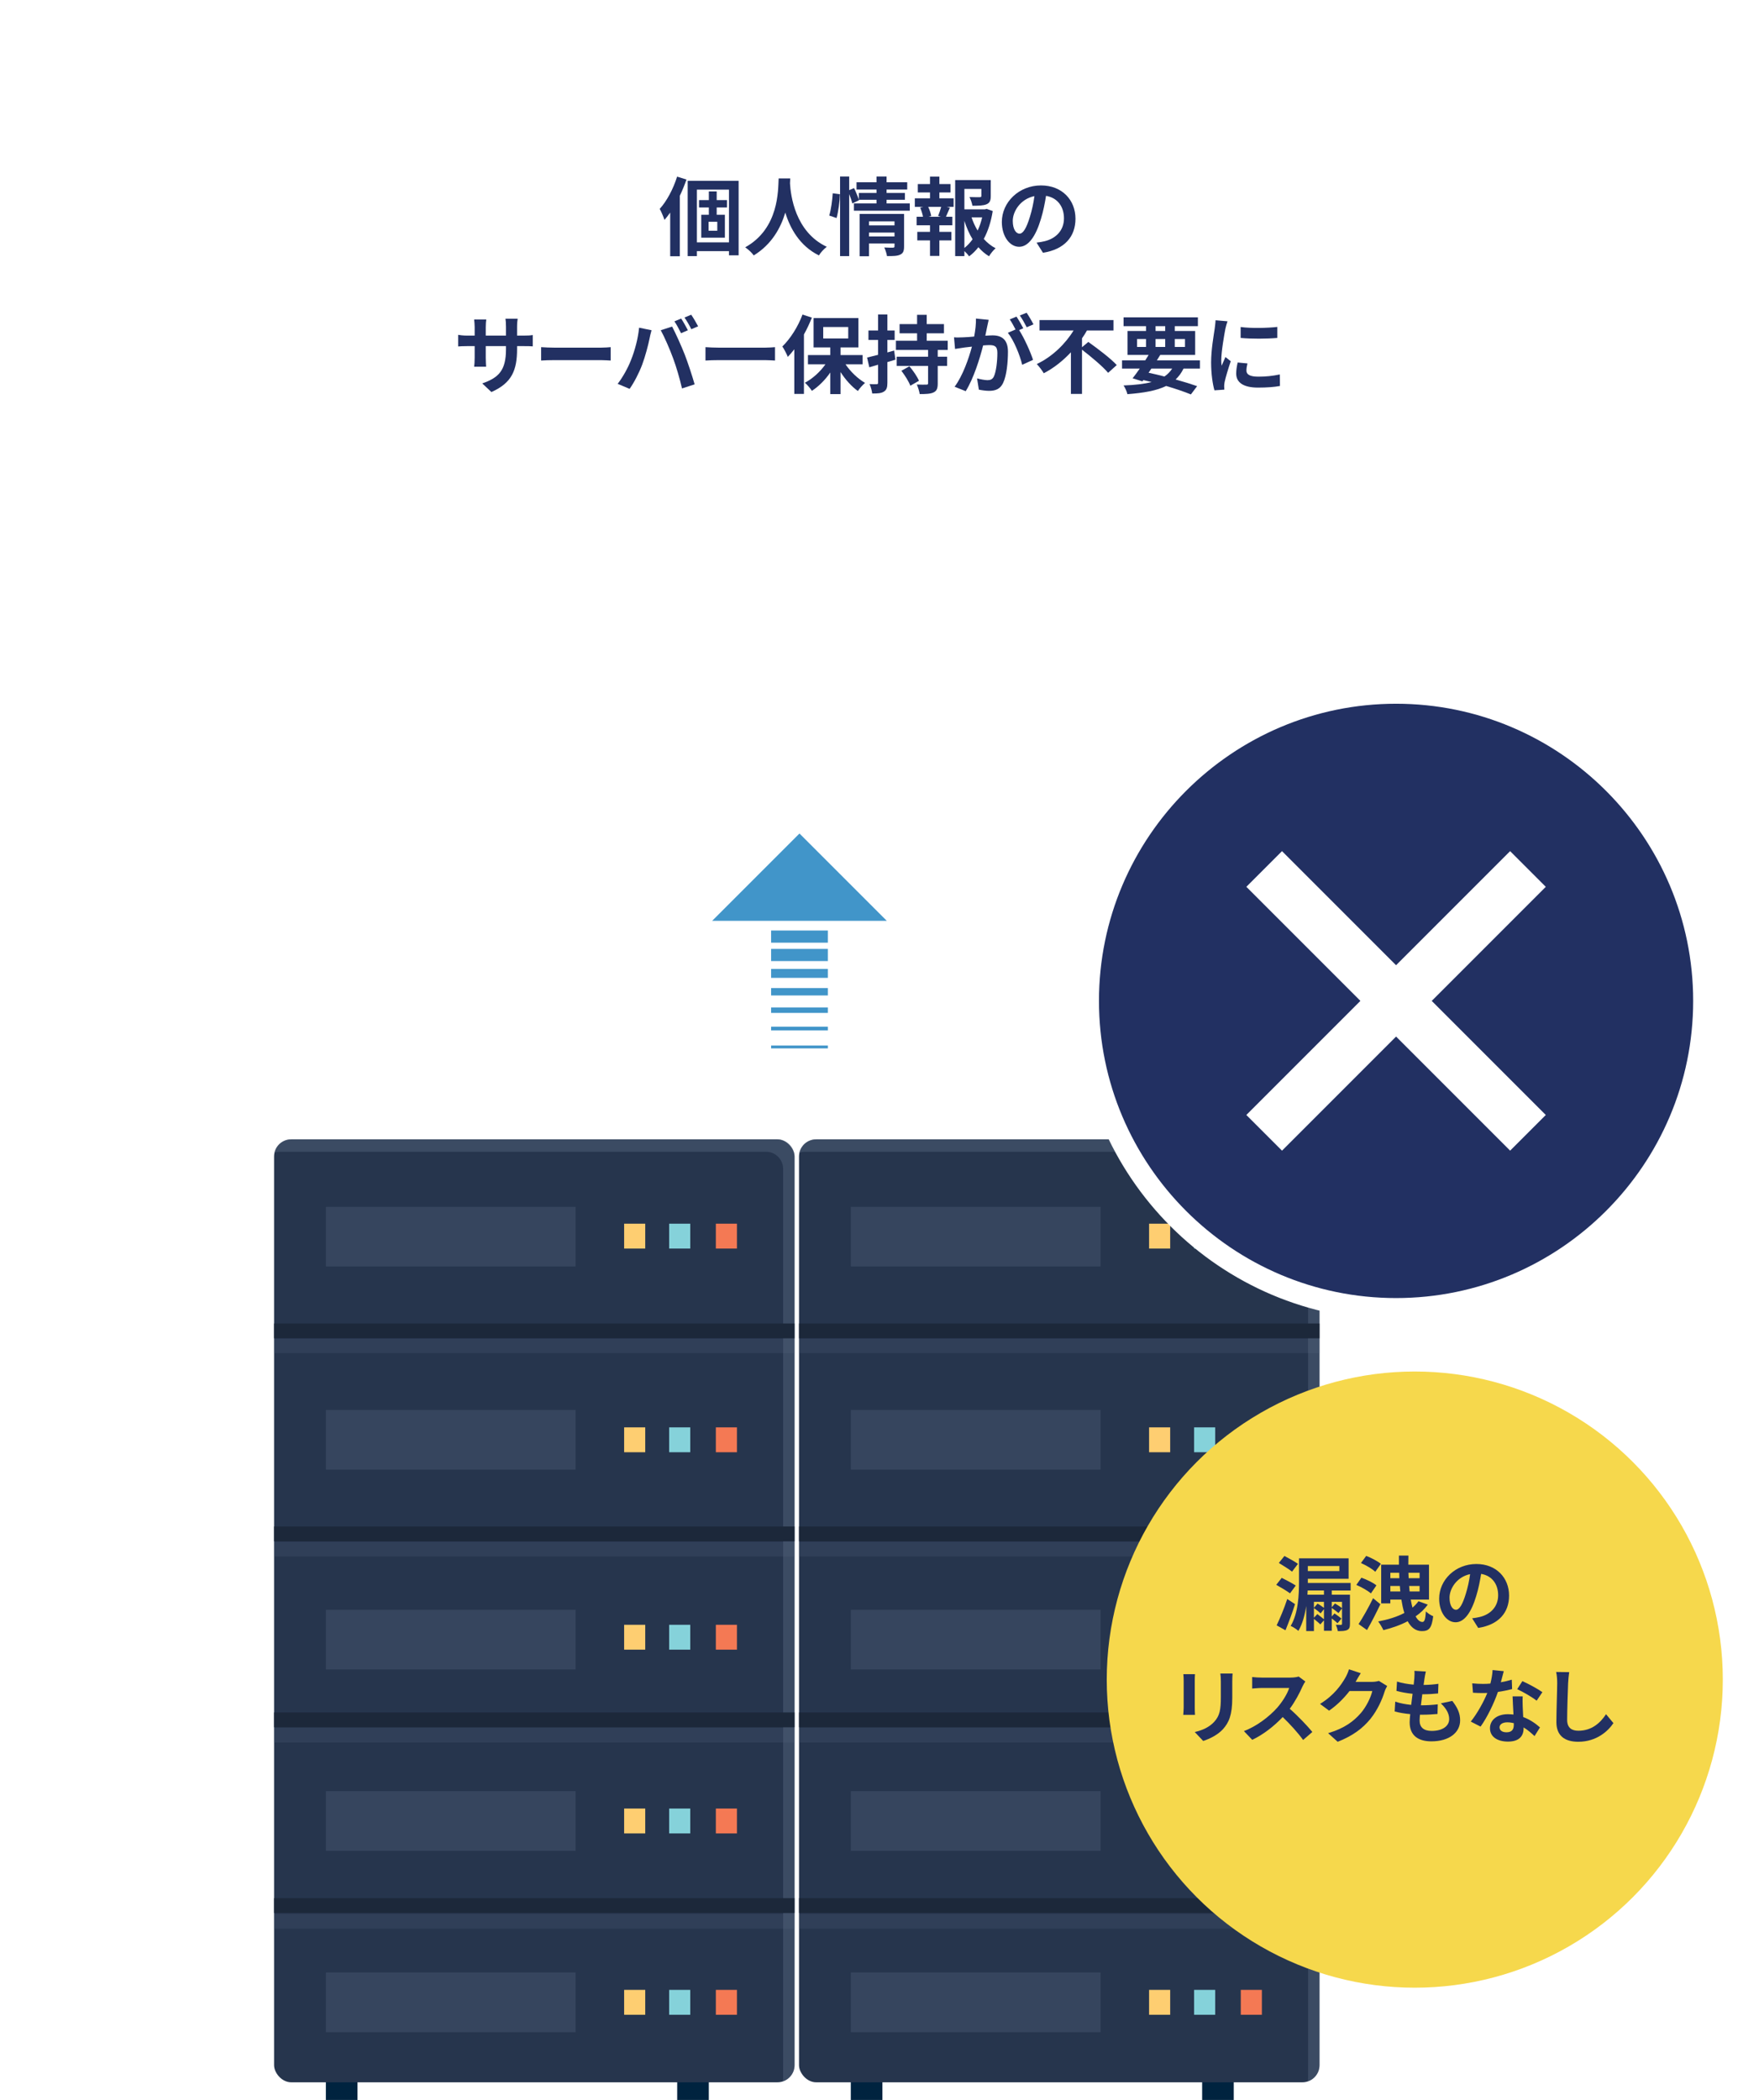 <?xml version="1.0" encoding="UTF-8"?><svg id="_レイヤー_2" xmlns="http://www.w3.org/2000/svg" width="268" height="319.881" xmlns:xlink="http://www.w3.org/1999/xlink" viewBox="0 0 268 319.881"><defs><style>.cls-1{fill:#f47954;}.cls-2{fill:#00233f;}.cls-3{fill:#f6d84c;}.cls-4,.cls-5{fill:#fff;}.cls-6{fill:#fece71;}.cls-7{fill:#223062;}.cls-8{fill:#4195c9;}.cls-9{fill:#1c283a;}.cls-10{fill:#85d2da;}.cls-11,.cls-12,.cls-13{fill:#5b6b85;}.cls-14{fill:#26354d;}.cls-15{filter:url(#drop-shadow-2);}.cls-12{opacity:.2;}.cls-16{opacity:.4;}.cls-5{filter:url(#drop-shadow-1);}.cls-13{opacity:.3;}</style><filter id="drop-shadow-1" filterUnits="userSpaceOnUse"><feOffset dx="3" dy="3"/><feGaussianBlur result="blur" stdDeviation="5"/><feFlood flood-color="#000" flood-opacity=".15"/><feComposite in2="blur" operator="in"/><feComposite in="SourceGraphic"/></filter><filter id="drop-shadow-2" filterUnits="userSpaceOnUse"><feOffset dx="2.85" dy="2.85"/><feGaussianBlur result="blur-2" stdDeviation="3.8"/><feFlood flood-color="#001417" flood-opacity=".25"/><feComposite in2="blur-2" operator="in"/><feComposite in="SourceGraphic"/></filter></defs><g id="_レイアウト"><g><g><g><rect class="cls-2" x="49.648" y="316.342" width="4.816" height="3.539"/><rect class="cls-2" x="103.177" y="316.342" width="4.816" height="3.539"/></g><rect class="cls-14" x="41.758" y="173.553" width="79.3" height="143.637" rx="2.609" ry="2.609"/><g class="cls-16"><path class="cls-11" d="M118.449,173.553H44.367c-1.24,0-2.274,.868-2.539,2.028,.253-.082,.519-.138,.8-.138H116.71c1.441,0,2.609,1.168,2.609,2.609v138.419c0,.2-.027,.393-.07,.581,1.047-.339,1.809-1.311,1.809-2.47V176.163c0-1.441-1.168-2.609-2.608-2.609Z"/></g><rect class="cls-12" x="41.758" y="203.857" width="79.3" height="2.255"/><rect class="cls-9" x="41.758" y="201.602" width="79.3" height="2.255"/><rect class="cls-9" x="41.758" y="260.851" width="79.3" height="2.254"/><rect class="cls-9" x="41.758" y="289.141" width="79.3" height="2.254"/><rect class="cls-12" x="41.758" y="263.171" width="79.3" height="2.255"/><rect class="cls-9" x="41.758" y="232.528" width="79.3" height="2.254"/><rect class="cls-12" x="41.758" y="234.848" width="79.3" height="2.255"/><rect class="cls-12" x="41.758" y="291.527" width="79.3" height="2.255"/><g><rect class="cls-6" x="95.094" y="186.4" width="3.215" height="3.789"/><rect class="cls-10" x="101.953" y="186.4" width="3.215" height="3.789"/><rect class="cls-1" x="109.065" y="186.4" width="3.215" height="3.789"/></g><g><rect class="cls-6" x="95.094" y="217.425" width="3.215" height="3.789"/><rect class="cls-10" x="101.953" y="217.425" width="3.215" height="3.789"/><rect class="cls-1" x="109.065" y="217.425" width="3.215" height="3.789"/></g><g><rect class="cls-6" x="95.094" y="247.497" width="3.215" height="3.789"/><rect class="cls-10" x="101.953" y="247.497" width="3.215" height="3.789"/><rect class="cls-1" x="109.065" y="247.497" width="3.215" height="3.789"/></g><g><rect class="cls-6" x="95.094" y="275.488" width="3.215" height="3.789"/><rect class="cls-10" x="101.953" y="275.488" width="3.215" height="3.789"/><rect class="cls-1" x="109.065" y="275.488" width="3.215" height="3.789"/></g><g><rect class="cls-6" x="95.094" y="303.111" width="3.215" height="3.789"/><rect class="cls-10" x="101.953" y="303.111" width="3.215" height="3.789"/><rect class="cls-1" x="109.065" y="303.111" width="3.215" height="3.789"/></g><rect class="cls-13" x="49.648" y="183.832" width="38.055" height="9.09"/><rect class="cls-13" x="49.648" y="245.214" width="38.055" height="9.091"/><rect class="cls-13" x="49.648" y="214.775" width="38.055" height="9.091"/><rect class="cls-13" x="49.648" y="272.838" width="38.055" height="9.09"/><rect class="cls-13" x="49.648" y="300.461" width="38.055" height="9.091"/></g><g><g><rect class="cls-2" x="129.628" y="316.342" width="4.816" height="3.539"/><rect class="cls-2" x="183.157" y="316.342" width="4.816" height="3.539"/></g><rect class="cls-14" x="121.738" y="173.553" width="79.3" height="143.637" rx="2.609" ry="2.609"/><g class="cls-16"><path class="cls-11" d="M198.429,173.553H124.347c-1.24,0-2.274,.868-2.539,2.028,.253-.082,.519-.138,.8-.138h74.082c1.441,0,2.609,1.168,2.609,2.609v138.419c0,.2-.027,.393-.07,.581,1.047-.339,1.809-1.311,1.809-2.47V176.163c0-1.441-1.168-2.609-2.608-2.609Z"/></g><rect class="cls-12" x="121.738" y="203.857" width="79.3" height="2.255"/><rect class="cls-9" x="121.738" y="201.602" width="79.3" height="2.255"/><rect class="cls-9" x="121.738" y="260.851" width="79.3" height="2.254"/><rect class="cls-9" x="121.738" y="289.141" width="79.3" height="2.254"/><rect class="cls-12" x="121.738" y="263.171" width="79.3" height="2.255"/><rect class="cls-9" x="121.738" y="232.528" width="79.3" height="2.254"/><rect class="cls-12" x="121.738" y="234.848" width="79.3" height="2.255"/><rect class="cls-12" x="121.738" y="291.527" width="79.3" height="2.255"/><g><rect class="cls-6" x="175.074" y="186.4" width="3.215" height="3.789"/><rect class="cls-10" x="181.933" y="186.4" width="3.215" height="3.789"/><rect class="cls-1" x="189.044" y="186.4" width="3.215" height="3.789"/></g><g><rect class="cls-6" x="175.074" y="217.425" width="3.215" height="3.789"/><rect class="cls-10" x="181.933" y="217.425" width="3.215" height="3.789"/><rect class="cls-1" x="189.044" y="217.425" width="3.215" height="3.789"/></g><g><rect class="cls-6" x="175.074" y="247.497" width="3.215" height="3.789"/><rect class="cls-10" x="181.933" y="247.497" width="3.215" height="3.789"/><rect class="cls-1" x="189.044" y="247.497" width="3.215" height="3.789"/></g><g><rect class="cls-6" x="175.074" y="275.488" width="3.215" height="3.789"/><rect class="cls-10" x="181.933" y="275.488" width="3.215" height="3.789"/><rect class="cls-1" x="189.044" y="275.488" width="3.215" height="3.789"/></g><g><rect class="cls-6" x="175.074" y="303.111" width="3.215" height="3.789"/><rect class="cls-10" x="181.933" y="303.111" width="3.215" height="3.789"/><rect class="cls-1" x="189.044" y="303.111" width="3.215" height="3.789"/></g><rect class="cls-13" x="129.628" y="183.832" width="38.055" height="9.09"/><rect class="cls-13" x="129.628" y="245.214" width="38.055" height="9.091"/><rect class="cls-13" x="129.628" y="214.775" width="38.055" height="9.091"/><rect class="cls-13" x="129.628" y="272.838" width="38.055" height="9.09"/><rect class="cls-13" x="129.628" y="300.461" width="38.055" height="9.091"/></g><path class="cls-4" d="M150.025,114.414c-2.269-10.719-11.782-18.764-23.177-18.764-10.28,0-19.028,6.548-22.308,15.699-.878-.291-1.815-.454-2.791-.454-4.902,0-8.876,3.974-8.876,8.876,0,.511,.053,1.01,.136,1.497-.773-.159-1.573-.244-2.393-.244-6.508,0-11.785,5.276-11.785,11.785s5.276,11.785,11.785,11.785c.234,0,.465-.009,.695-.022,.145,.011,.289,.022,.437,.022h57.591c.024,0,.046-.006,.07-.007,.093,.002,.186,.007,.28,.007,8.336,0,15.095-6.758,15.095-15.095,0-8.224-6.578-14.907-14.76-15.086Z"/><g><polygon class="cls-8" points="121.808 126.963 108.507 140.264 135.109 140.264 121.808 126.963"/><g><rect class="cls-8" x="117.485" y="141.743" width="8.647" height="1.851"/><rect class="cls-8" x="117.485" y="144.544" width="8.647" height="1.851"/><rect class="cls-8" x="117.485" y="147.59" width="8.647" height="1.364"/><rect class="cls-8" x="117.485" y="150.513" width="8.647" height="1.121"/><rect class="cls-8" x="117.485" y="153.458" width="8.647" height=".835"/><rect class="cls-8" x="117.485" y="156.392" width="8.647" height=".571"/><rect class="cls-8" x="117.485" y="159.26" width="8.647" height=".438"/></g></g></g><path class="cls-5" d="M233.821,76.525h-90.657l-12,10-12-10H28.507c-8.8,0-16-7.2-16-16V28.384c0-8.8,7.2-16,16-16H233.821c8.8,0,16,7.2,16,16V60.525c0,8.8-7.2,16-16,16Z"/><g><path class="cls-7" d="M104.593,27.349c-.286,.819-.624,1.651-1.014,2.47v9.217h-1.469v-6.656c-.286,.403-.572,.78-.871,1.118-.117-.377-.494-1.287-.728-1.677,1.079-1.183,2.067-3.042,2.652-4.914l1.43,.442Zm7.943,.195v11.35h-1.469v-.637h-4.888v.754h-1.404v-11.467h7.761Zm-1.469,9.374v-8.034h-4.888v8.034h4.888Zm-1.872-5.317v1.118h1.248v3.484h-3.601v-3.484h1.157v-1.118h-1.495v-1.118h1.495v-1.326h1.196v1.326h1.573v1.118h-1.573Zm.091,2.184h-1.326v1.365h1.326v-1.365Z"/><path class="cls-7" d="M120.401,27.181c-.013,.208-.026,.468-.039,.741,.104,1.794,.754,7.397,5.604,9.672-.481,.364-.949,.897-1.196,1.313-2.938-1.456-4.394-4.134-5.122-6.526-.702,2.34-2.067,4.849-4.81,6.526-.273-.403-.78-.871-1.3-1.235,5.188-2.873,5.005-8.775,5.096-10.491h1.768Z"/><path class="cls-7" d="M126.342,32.836c.273-.884,.468-2.34,.533-3.393l1.092,.143c-.026,1.079-.234,2.626-.507,3.627l-1.118-.377Zm12.272-1.846v1.105h-8.516v-1.105h3.445v-.559h-2.691l.026,.065-1.014,.494c-.091-.377-.273-.923-.481-1.43v9.452h-1.391v-12.129h1.391v2.08l.741-.312c.273,.559,.572,1.287,.728,1.768v-1.027h2.691v-.52h-3.042v-1.105h3.042v-.884h1.534v.884h3.146v1.105h-3.146v.52h2.795v1.04h-2.795v.559h3.536Zm-.871,6.552c0,.676-.13,1.04-.598,1.248-.455,.221-1.105,.221-2.002,.221-.052-.377-.234-.936-.416-1.313,.533,.039,1.144,.026,1.313,.026,.182,0,.247-.052,.247-.208v-.429h-3.887v1.95h-1.43v-6.448h6.773v4.953Zm-5.343-3.822v.611h3.887v-.611h-3.887Zm3.887,2.301v-.598h-3.887v.598h3.887Z"/><path class="cls-7" d="M143.125,30.21h2.171v1.3h-1.079l.507,.13c-.221,.481-.416,.988-.598,1.378h.975v1.3h-1.976v1.001h1.833v1.3h-1.833v2.366h-1.43v-2.366h-1.937v-1.3h1.937v-1.001h-2.041v-1.3h.975c-.078-.416-.247-.962-.429-1.391l.468-.117h-1.287v-1.3h2.314v-.897h-1.859v-1.274h1.859v-1.131h1.43v1.131h1.69v1.274h-1.69v.897Zm-.195,2.691c.156-.39,.351-.949,.468-1.391h-1.976c.221,.468,.403,1.027,.455,1.391l-.416,.117h1.885l-.416-.117Zm8.32-.754c-.247,1.573-.702,3.029-1.365,4.251,.533,.585,1.131,1.079,1.807,1.417-.338,.286-.78,.832-1.001,1.222-.611-.364-1.144-.832-1.625-1.378-.416,.533-.884,1.001-1.417,1.391-.169-.26-.442-.559-.715-.806v.767h-1.404v-11.584h5.421v2.444c0,.663-.143,1.04-.65,1.248-.494,.208-1.196,.221-2.145,.221-.065-.416-.26-.949-.442-1.326,.637,.026,1.352,.026,1.547,.026,.195-.013,.26-.052,.26-.195v-1.066h-2.587v3.107h3.133l.26-.065,.923,.325Zm-4.316,5.629c.468-.377,.884-.819,1.248-1.326-.507-.832-.923-1.781-1.248-2.808v4.134Zm1.092-4.667c.234,.715,.546,1.391,.923,2.015,.299-.624,.533-1.313,.689-2.015h-1.612Z"/><path class="cls-7" d="M158.906,38.504l-.975-1.547c.494-.052,.858-.13,1.209-.208,1.664-.39,2.964-1.586,2.964-3.484,0-1.794-.975-3.133-2.73-3.433-.182,1.105-.403,2.301-.78,3.523-.78,2.626-1.898,4.238-3.315,4.238-1.443,0-2.639-1.586-2.639-3.783,0-3.003,2.6-5.564,5.967-5.564,3.224,0,5.252,2.236,5.252,5.07,0,2.743-1.677,4.68-4.954,5.187Zm-3.575-2.912c.546,0,1.053-.819,1.586-2.574,.299-.962,.546-2.067,.689-3.146-2.145,.442-3.302,2.34-3.302,3.771,0,1.313,.52,1.95,1.027,1.95Z"/><path class="cls-7" d="M74.868,59.717l-1.391-1.313c2.509-.871,3.614-1.989,3.614-5.187v-.494h-3.081v1.768c0,.572,.039,1.105,.052,1.365h-1.82c.039-.26,.078-.78,.078-1.365v-1.768h-1.105c-.65,0-1.118,.026-1.404,.052v-1.768c.221,.039,.754,.117,1.404,.117h1.105v-1.287c0-.377-.039-.78-.078-1.17h1.846c-.039,.247-.078,.663-.078,1.17v1.287h3.081v-1.365c0-.52-.039-.949-.078-1.209h1.859c-.039,.26-.091,.689-.091,1.209v1.365h.962c.689,0,1.079-.026,1.43-.091v1.729c-.286-.026-.741-.039-1.43-.039h-.962v.429c0,3.224-.78,5.187-3.913,6.565Z"/><path class="cls-7" d="M84.54,52.957h6.981c.611,0,1.183-.052,1.521-.078v2.041c-.312-.013-.975-.065-1.521-.065h-6.981c-.741,0-1.612,.026-2.093,.065v-2.041c.468,.039,1.417,.078,2.093,.078Z"/><path class="cls-7" d="M97.371,49.915l1.898,.39c-.117,.377-.26,1.014-.312,1.3-.182,.91-.65,2.704-1.105,3.913-.468,1.261-1.235,2.743-1.924,3.718l-1.82-.767c.819-1.066,1.586-2.47,2.028-3.614,.585-1.456,1.079-3.29,1.235-4.94Zm3.302,.39l1.729-.559c.533,1.001,1.43,3.003,1.924,4.264,.455,1.17,1.144,3.25,1.508,4.537l-1.924,.624c-.364-1.547-.832-3.185-1.352-4.589-.494-1.365-1.339-3.29-1.885-4.277Zm4.134,0l-1.04,.455c-.273-.533-.663-1.313-1.014-1.807l1.027-.429c.325,.481,.78,1.3,1.027,1.781Zm1.56-.598l-1.04,.442c-.26-.533-.689-1.3-1.04-1.781l1.027-.429c.338,.494,.819,1.313,1.053,1.768Z"/><path class="cls-7" d="M109.578,52.957h6.981c.611,0,1.183-.052,1.521-.078v2.041c-.312-.013-.975-.065-1.521-.065h-6.981c-.741,0-1.612,.026-2.093,.065v-2.041c.468,.039,1.417,.078,2.093,.078Z"/><path class="cls-7" d="M123.697,48.381c-.338,.845-.741,1.729-1.209,2.561v9.062h-1.469v-6.799c-.325,.416-.65,.806-.988,1.157-.143-.377-.572-1.209-.832-1.586,1.209-1.17,2.392-3.016,3.068-4.862l1.43,.468Zm5.122,7.111c.767,1.131,1.885,2.197,2.977,2.834-.351,.299-.845,.845-1.092,1.235-.949-.676-1.898-1.729-2.639-2.886v3.354h-1.56v-3.289c-.793,1.144-1.781,2.132-2.808,2.795-.234-.377-.715-.936-1.066-1.235,1.17-.611,2.327-1.664,3.133-2.808h-2.665v-1.404h3.406v-1.17h-2.548v-4.473h6.826v4.473h-2.717v1.17h3.354v1.404h-2.6Zm-3.393-3.939h3.809v-1.742h-3.809v1.742Z"/><path class="cls-7" d="M136.424,54.79c-.403,.117-.806,.247-1.222,.364v3.159c0,.715-.13,1.092-.533,1.339-.377,.247-.949,.299-1.781,.286-.039-.377-.208-1.014-.403-1.43,.481,.026,.923,.026,1.079,.013,.156,0,.221-.052,.221-.221v-2.743l-1.339,.39-.338-1.482c.468-.117,1.04-.26,1.677-.416v-2.275h-1.469v-1.43h1.469v-2.444h1.417v2.444h1.105v1.43h-1.105v1.911l1.027-.286,.195,1.391Zm6.448-1.482v1.027h1.43v1.404h-1.43v2.652c0,.78-.143,1.157-.65,1.391-.468,.221-1.17,.247-2.093,.247-.065-.429-.26-1.04-.442-1.456,.585,.026,1.261,.026,1.456,.013,.208,0,.26-.039,.26-.221v-2.626h-4.784v-1.404h4.784v-1.027h-4.901v-1.404h3.224v-1.131h-2.665v-1.404h2.665v-1.417h1.469v1.417h2.626v1.404h-2.626v1.131h3.198v1.404h-1.521Zm-4.316,2.483c.546,.65,1.196,1.573,1.456,2.21l-1.313,.754c-.234-.637-.832-1.586-1.365-2.275l1.222-.689Z"/><path class="cls-7" d="M150.398,49.798c-.078,.39-.182,.871-.273,1.339,.442-.026,.819-.052,1.092-.052,1.378,0,2.353,.611,2.353,2.483,0,1.534-.182,3.64-.741,4.771-.429,.91-1.144,1.196-2.132,1.196-.494,0-1.118-.091-1.56-.182l-.273-1.716c.494,.143,1.248,.273,1.586,.273,.442,0,.767-.13,.975-.559,.351-.741,.533-2.314,.533-3.601,0-1.04-.455-1.183-1.261-1.183-.208,0-.533,.026-.91,.052-.494,1.976-1.456,5.057-2.652,6.968l-1.69-.676c1.261-1.703,2.158-4.329,2.639-6.11-.468,.052-.884,.104-1.118,.13-.377,.065-1.053,.156-1.456,.221l-.156-1.768c.481,.039,.91,.013,1.391,0,.403-.013,1.014-.052,1.677-.117,.182-.975,.299-1.924,.273-2.743l1.938,.195c-.078,.338-.169,.754-.234,1.079Zm5.512,.208l-.637,.273c.78,1.209,1.755,3.38,2.119,4.537l-1.651,.754c-.338-1.443-1.261-3.731-2.184-4.875l1.17-.507c-.26-.494-.585-1.118-.884-1.534l1.027-.429c.325,.481,.793,1.3,1.04,1.781Zm1.547-.598l-1.027,.442c-.273-.533-.689-1.3-1.053-1.794l1.04-.416c.338,.494,.819,1.313,1.04,1.768Z"/><path class="cls-7" d="M165.817,52.086c1.391,1.001,3.393,2.496,4.329,3.523l-1.313,1.183c-.806-.962-2.574-2.444-3.979-3.523v6.734h-1.69v-6.344c-1.183,1.261-2.574,2.392-4.134,3.198-.247-.416-.728-1.053-1.066-1.404,2.366-1.105,4.394-3.12,5.603-5.109h-5.187v-1.586h11.271v1.586h-4.043c-.221,.403-.481,.806-.754,1.196v1.352l.962-.806Z"/><path class="cls-7" d="M180.325,56.142c-.325,.663-.728,1.209-1.209,1.664,1.261,.351,2.392,.702,3.276,1.014l-.949,1.261c-.988-.403-2.301-.858-3.771-1.287-1.456,.715-3.38,1.053-5.902,1.248-.104-.442-.351-.988-.585-1.326,1.716-.065,3.12-.221,4.277-.52-.416-.104-.832-.208-1.261-.299l-.143,.195-1.495-.468c.325-.416,.702-.923,1.092-1.482h-2.704v-1.248h3.536c.182-.286,.351-.559,.52-.832h-3.224v-3.64h2.821v-.741h-3.419v-1.339h11.324v1.339h-3.523v.741h3.107v3.64h-5.317c-.169,.273-.338,.546-.52,.832h6.565v1.248h-2.496Zm-7.085-3.289h1.365v-1.209h-1.365v1.209Zm1.755,3.926c.806,.169,1.625,.364,2.418,.572,.481-.325,.871-.728,1.183-1.209h-3.172l-.429,.637Zm1.066-6.357h1.469v-.741h-1.469v.741Zm1.469,2.431v-1.209h-1.469v1.209h1.469Zm1.456-1.209v1.209h1.56v-1.209h-1.56Z"/><path class="cls-7" d="M186.695,50.097c-.169,.871-.624,3.471-.624,4.771,0,.247,.013,.585,.052,.845,.195-.442,.403-.897,.585-1.326l.806,.637c-.364,1.079-.793,2.496-.936,3.185-.039,.195-.065,.481-.065,.611,0,.143,.013,.351,.026,.533l-1.508,.104c-.26-.897-.507-2.483-.507-4.251,0-1.95,.403-4.147,.546-5.148,.039-.364,.117-.858,.13-1.274l1.82,.156c-.104,.273-.273,.923-.325,1.157Zm3.211,6.357c0,.572,.494,.923,1.82,.923,1.157,0,2.119-.104,3.263-.338l.026,1.755c-.845,.156-1.885,.247-3.354,.247-2.236,0-3.315-.793-3.315-2.132,0-.507,.078-1.027,.221-1.69l1.495,.143c-.104,.429-.156,.741-.156,1.092Zm4.706-6.656v1.677c-1.599,.143-3.952,.156-5.59,0v-1.664c1.599,.221,4.186,.156,5.59-.013Z"/></g><g><g><circle class="cls-7" cx="212.704" cy="152.462" r="46.931"/><path class="cls-4" d="M212.704,201.06c-26.797,0-48.598-21.801-48.598-48.598s21.801-48.597,48.598-48.597,48.597,21.8,48.597,48.597-21.8,48.598-48.597,48.598Zm0-93.862c-24.959,0-45.266,20.306-45.266,45.265s20.307,45.266,45.266,45.266,45.265-20.307,45.265-45.266-20.306-45.265-45.265-45.265Z"/></g><g><rect class="cls-4" x="208.861" y="124.044" width="7.685" height="56.837" transform="translate(170.107 -105.749) rotate(45)"/><rect class="cls-4" x="208.861" y="124.044" width="7.685" height="56.837" transform="translate(470.915 109.865) rotate(135)"/></g></g><g class="cls-15"><circle class="cls-3" cx="212.704" cy="252.997" r="46.931"/></g><g><path class="cls-7" d="M196.545,242.707c-.457-.346-1.432-.926-2.099-1.296l.839-1.062c.654,.321,1.642,.84,2.136,1.173l-.876,1.186Zm.766,1.642c-.42,1.333-.963,2.777-1.457,3.987l-1.345-.753c.469-.976,1.136-2.556,1.617-4.012l1.185,.777Zm-.457-4.95c-.444-.357-1.37-.926-2.012-1.32l.852-1.062c.629,.334,1.592,.853,2.062,1.198l-.901,1.185Zm6.049,2.876v.643h2.777v4.432c0,.53-.099,.777-.419,.938-.321,.161-.803,.173-1.432,.173-.049-.296-.173-.691-.309-.963,.334,.013,.679,.013,.778,.013,.124-.013,.173-.05,.173-.16v-2.358l-.543,.716c-.234-.209-.679-.53-1.024-.777v1.296l.42-.456c.358,.234,.814,.567,1.062,.777l-.605,.716c-.185-.197-.556-.481-.876-.729v1.877h-1.185v-1.604l-.556,.629c-.209-.222-.629-.556-.975-.839v1.852h-1.173v-3.814c-.209,1.37-.568,2.728-1.197,3.789-.247-.234-.839-.617-1.173-.753,1.173-1.963,1.271-4.789,1.271-6.802v-3.493h7.555v3.111h-6.209v.642h6.518v1.147h-2.876Zm-1.185,0h-2.481c-.012,.21-.024,.42-.037,.643h2.518v-.643Zm-2.457-3.728v.766h4.802v-.766h-4.802Zm1.481,5.728c.309,.173,.716,.444,.975,.642v-.913h-1.531v.913l.556-.642Zm-.037,1.593c.309,.234,.753,.567,1.012,.79v-1.543l-.506,.642c-.234-.222-.679-.567-1.024-.803v1.47l.519-.556Zm2.197-1.864v.827l.494-.58c.358,.21,.827,.506,1.074,.716v-.963h-1.568Z"/><path class="cls-7" d="M208.87,242.719c-.469-.419-1.444-.963-2.222-1.296l.777-1.099c.766,.271,1.79,.753,2.284,1.173l-.839,1.222Zm1.444,1.643c-.617,1.309-1.345,2.728-2.037,3.938l-1.284-.913c.617-.938,1.506-2.494,2.209-3.938l1.111,.914Zm-.777-4.938c-.445-.432-1.408-.999-2.185-1.333l.802-1.086c.753,.284,1.741,.802,2.234,1.21l-.852,1.209Zm7.999,5c-.494,.691-1.124,1.283-1.852,1.79,.296,.543,.642,.852,1.037,.852,.321,0,.444-.383,.531-1.604,.296,.296,.766,.604,1.111,.728-.222,1.815-.642,2.271-1.716,2.271-.951,0-1.654-.555-2.173-1.506-1.124,.593-2.395,1.037-3.703,1.358-.148-.346-.543-1.013-.79-1.321,1.444-.271,2.839-.691,3.987-1.296-.198-.605-.334-1.296-.457-2.037h-1.679v.58h-1.395v-5.9h2.704v-1.383h1.444c-.013,.47-.013,.926-.013,1.383h3.148v5.32h-2.777c.074,.444,.16,.852,.259,1.223,.358-.297,.666-.617,.913-.976l1.42,.519Zm-5.703-4.852v.827h1.37c-.012-.271-.024-.543-.024-.827h-1.346Zm1.518,2.852c-.024-.271-.049-.556-.074-.839h-1.444v.839h1.518Zm1.235-2.852c.012,.284,.024,.556,.037,.827h1.667v-.827h-1.703Zm1.703,2.852v-.839h-1.592c.025,.283,.049,.567,.074,.839h1.518Z"/><path class="cls-7" d="M225.22,247.978l-.926-1.469c.469-.049,.815-.123,1.148-.197,1.58-.37,2.814-1.506,2.814-3.309,0-1.703-.926-2.975-2.592-3.259-.173,1.05-.383,2.185-.741,3.346-.741,2.493-1.802,4.024-3.148,4.024-1.37,0-2.506-1.507-2.506-3.593,0-2.852,2.469-5.283,5.666-5.283,3.062,0,4.987,2.123,4.987,4.814,0,2.604-1.593,4.443-4.703,4.925Zm-3.395-2.765c.519,0,1-.777,1.506-2.444,.284-.913,.518-1.963,.654-2.987-2.037,.42-3.135,2.222-3.135,3.58,0,1.246,.494,1.852,.975,1.852Z"/><path class="cls-7" d="M182.033,255.972v4.172c0,.309,.012,.79,.037,1.074h-1.79c.012-.234,.062-.716,.062-1.087v-4.159c0-.235-.012-.667-.049-.951h1.777c-.024,.284-.037,.556-.037,.951Zm5.715,.185v2.444c0,2.654-.519,3.802-1.432,4.814-.814,.889-2.099,1.493-3,1.777l-1.284-1.357c1.222-.284,2.222-.753,2.962-1.556,.852-.926,1.012-1.852,1.012-3.777v-2.346c0-.493-.024-.889-.074-1.234h1.864c-.025,.346-.049,.741-.049,1.234Z"/><path class="cls-7" d="M198.444,256.898c-.42,.963-1.111,2.283-1.938,3.395,1.222,1.062,2.715,2.642,3.444,3.53l-1.407,1.222c-.802-1.11-1.95-2.37-3.111-3.493-1.309,1.383-2.95,2.667-4.642,3.469l-1.271-1.333c1.988-.74,3.901-2.247,5.062-3.543,.814-.926,1.567-2.147,1.839-3.024h-4.185c-.519,0-1.197,.074-1.457,.087v-1.753c.334,.049,1.086,.086,1.457,.086h4.358c.531,0,1.024-.074,1.271-.16l1.012,.753c-.099,.136-.321,.519-.432,.766Z"/><path class="cls-7" d="M206.572,256.132c-.012,.024-.025,.037-.037,.062h2.481c.382,0,.79-.062,1.074-.148l1.259,.778c-.136,.234-.309,.58-.407,.889-.334,1.099-1.037,2.74-2.148,4.123-1.173,1.432-2.667,2.567-4.987,3.481l-1.457-1.309c2.53-.753,3.901-1.827,4.975-3.05,.839-.963,1.556-2.443,1.753-3.369h-3.469c-.827,1.073-1.901,2.16-3.111,2.987l-1.382-1.025c2.16-1.32,3.234-2.913,3.851-3.975,.186-.309,.445-.876,.556-1.296l1.802,.593c-.284,.432-.605,.987-.753,1.259Z"/><path class="cls-7" d="M217.033,255.712c-.037,.21-.086,.543-.136,.95,.889-.012,1.679-.086,2.259-.173l-.05,1.47c-.74,.074-1.419,.123-2.407,.123-.074,.543-.148,1.123-.21,1.679h.086c.765,0,1.679-.049,2.481-.147l-.037,1.469c-.691,.062-1.407,.111-2.185,.111h-.494c-.024,.37-.049,.679-.049,.9,0,1.025,.63,1.568,1.839,1.568,1.729,0,2.667-.79,2.667-1.803,0-.839-.457-1.629-1.271-2.395l1.741-.37c.814,1.036,1.197,1.913,1.197,2.962,0,1.864-1.679,3.197-4.382,3.197-1.938,0-3.308-.839-3.308-2.9,0-.297,.037-.741,.086-1.247-.901-.086-1.716-.222-2.37-.407l.086-1.494c.802,.272,1.629,.408,2.432,.494,.074-.556,.148-1.136,.21-1.691-.852-.086-1.729-.234-2.457-.444l.086-1.419c.716,.234,1.642,.395,2.543,.469,.037-.383,.074-.716,.099-1,.037-.58,.037-.827,.012-1.099l1.741,.099c-.111,.444-.161,.777-.21,1.099Z"/><path class="cls-7" d="M228.667,256.255c.604-.11,1.185-.246,1.667-.395l.049,1.432c-.568,.148-1.333,.309-2.161,.433-.592,1.728-1.642,3.888-2.642,5.283l-1.494-.766c.975-1.21,1.975-3.024,2.519-4.357-.222,.013-.432,.013-.642,.013-.506,0-1.012-.013-1.543-.05l-.111-1.432c.531,.062,1.185,.086,1.642,.086,.37,0,.741-.013,1.123-.049,.173-.68,.309-1.42,.334-2.062l1.704,.173c-.099,.395-.259,1.024-.444,1.69Zm3.333,3.729c.012,.357,.049,.95,.074,1.567,1.062,.396,1.926,1.013,2.555,1.58l-.827,1.321c-.432-.396-.988-.914-1.667-1.321v.124c0,1.147-.63,2.036-2.383,2.036-1.531,0-2.74-.679-2.74-2.036,0-1.21,1.012-2.136,2.728-2.136,.296,0,.568,.024,.852,.049-.049-.913-.111-2.012-.136-2.765h1.543c-.037,.519-.013,1.037,0,1.58Zm-2.469,3.889c.852,0,1.111-.47,1.111-1.148v-.247c-.321-.074-.654-.123-1-.123-.716,0-1.173,.32-1.173,.753,0,.457,.383,.766,1.062,.766Zm1.629-6.567l.79-1.223c.889,.383,2.42,1.223,3.049,1.679l-.876,1.297c-.716-.568-2.123-1.37-2.963-1.753Z"/><path class="cls-7" d="M238.918,256.354c-.049,1.334-.148,4.099-.148,5.63,0,1.246,.741,1.653,1.704,1.653,2.037,0,3.333-1.172,4.222-2.518l1.124,1.357c-.79,1.186-2.543,2.84-5.357,2.84-2.024,0-3.333-.89-3.333-3,0-1.654,.124-4.9,.124-5.963,0-.58-.049-1.172-.161-1.666l1.987,.024c-.074,.519-.136,1.148-.16,1.642Z"/></g></g></svg>